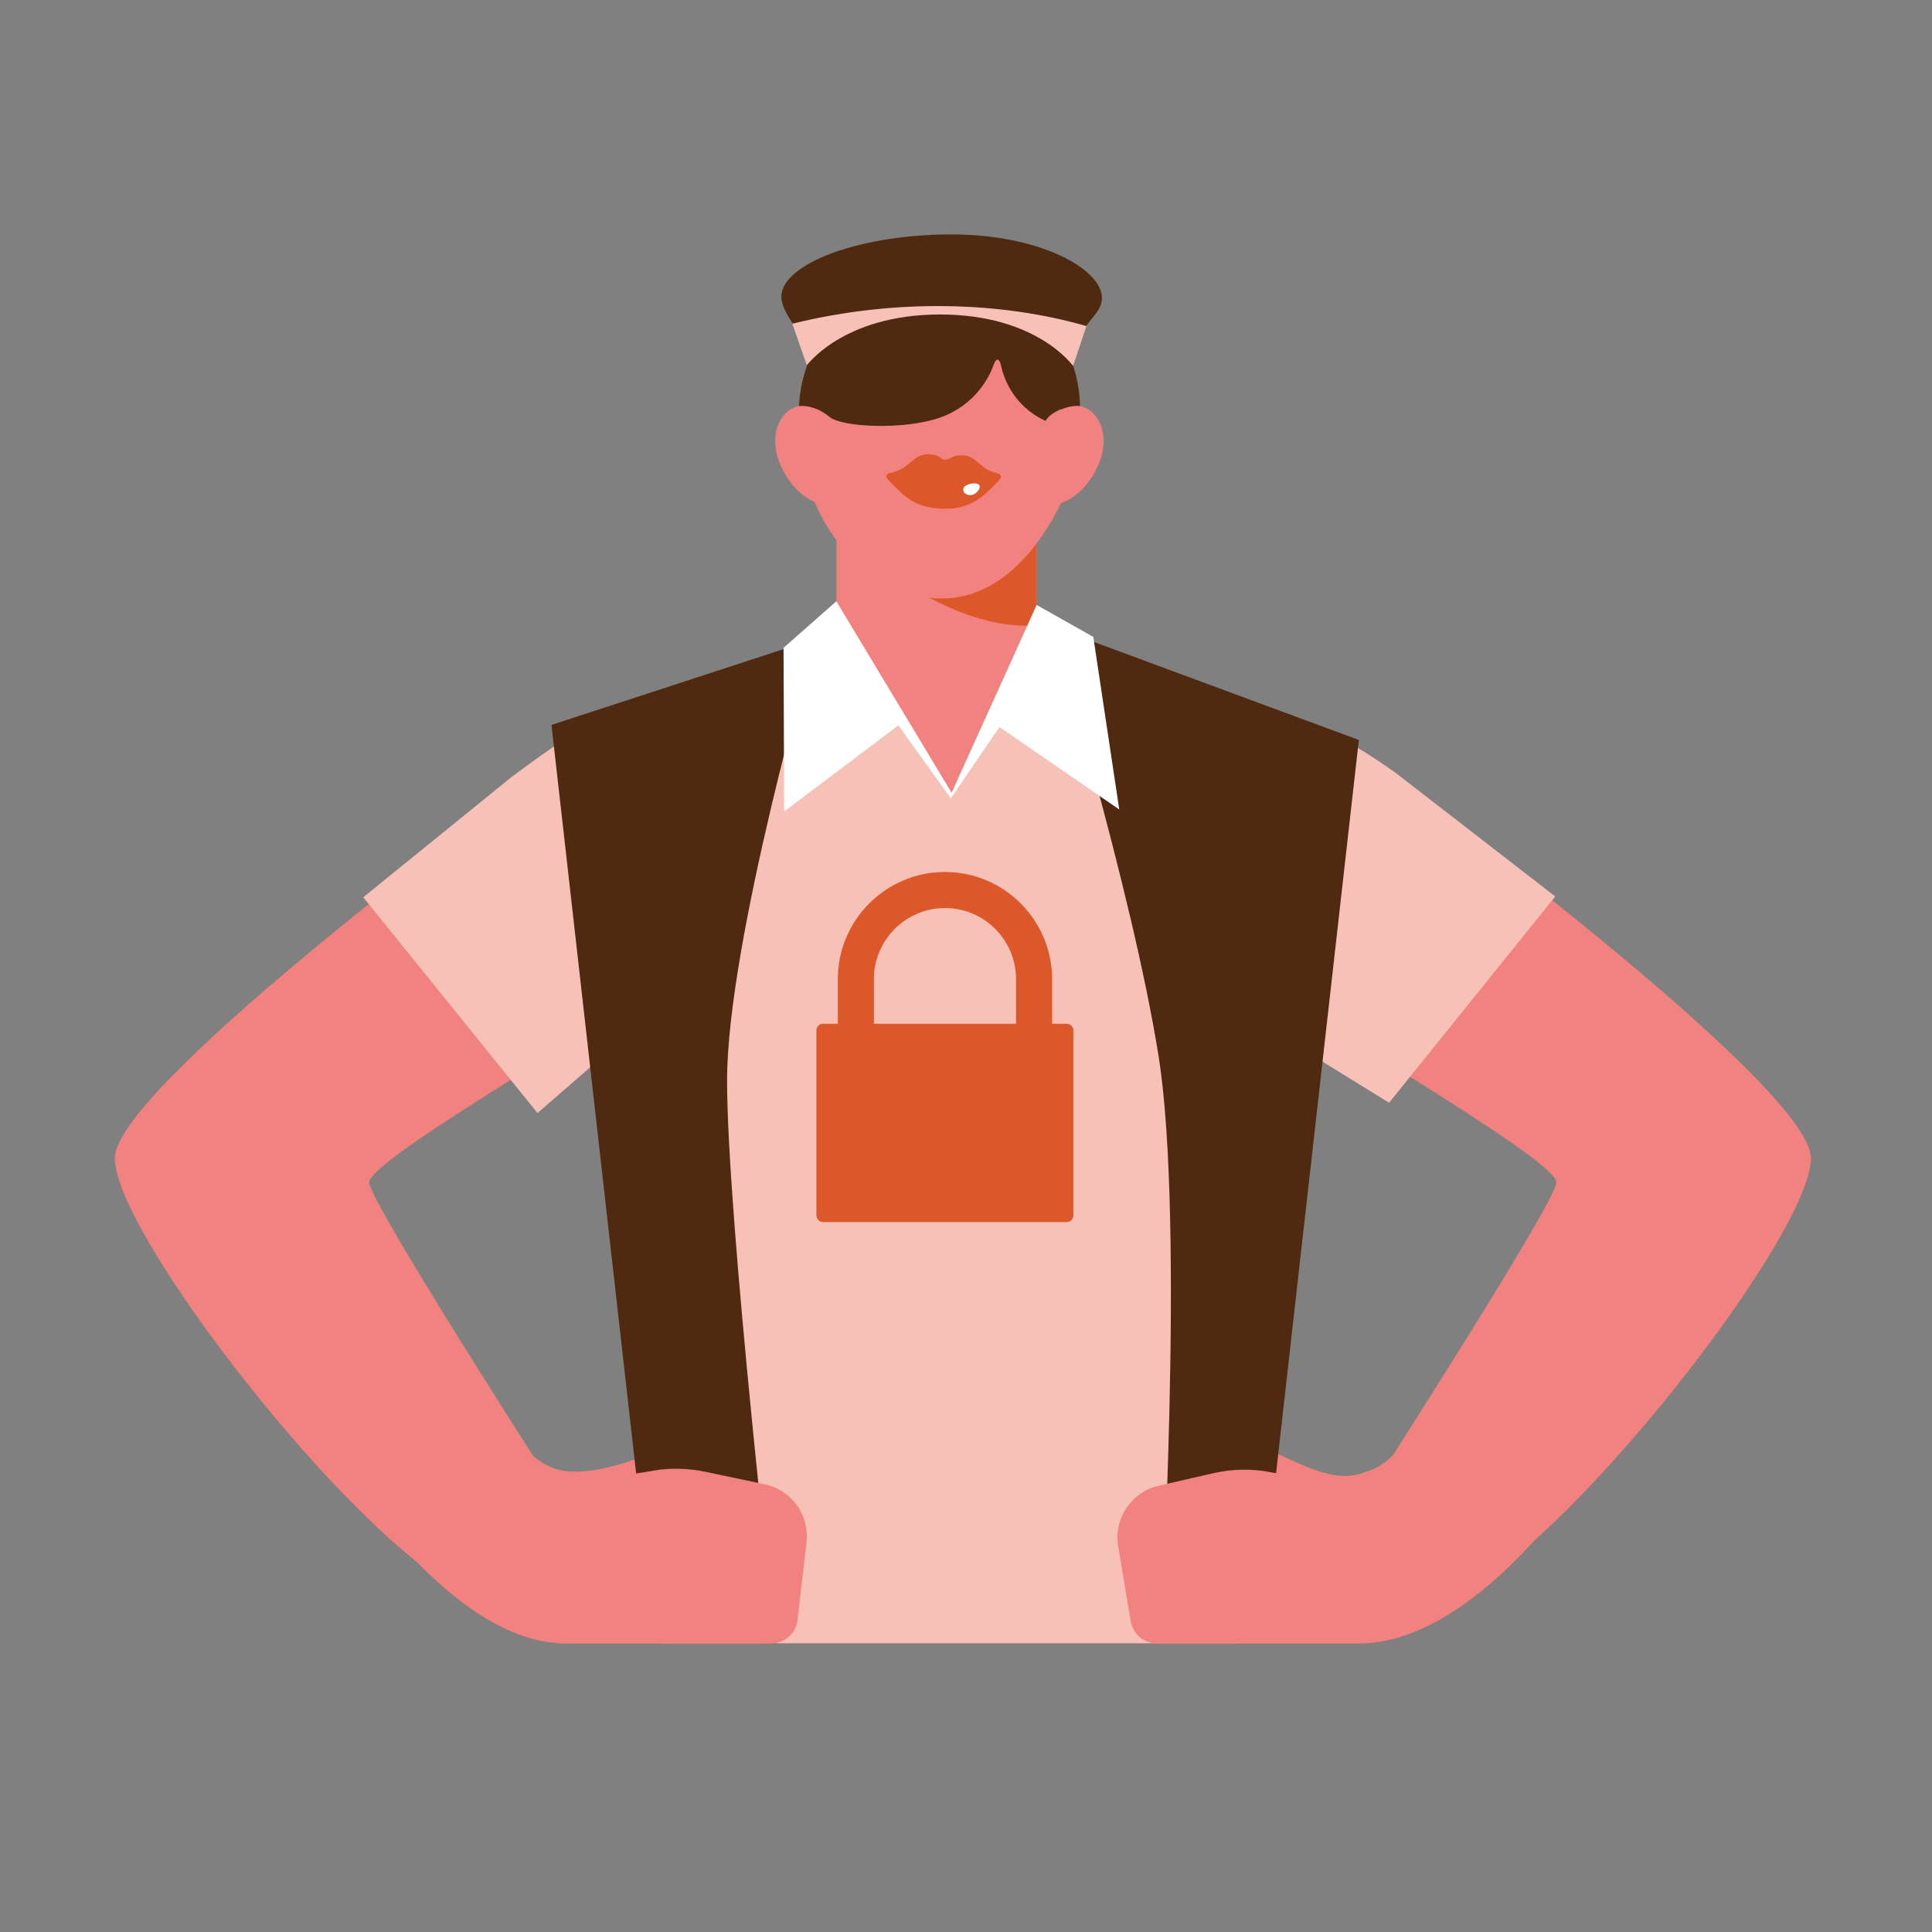 <?xml version="1.0" encoding="utf-8"?>
<!-- Generator: Adobe Illustrator 28.2.0, SVG Export Plug-In . SVG Version: 6.00 Build 0)  -->
<svg version="1.1" xmlns="http://www.w3.org/2000/svg" xmlns:xlink="http://www.w3.org/1999/xlink" x="0px" y="0px"
	 viewBox="0 0 900 900" enable-background="new 0 0 900 900" xml:space="preserve">
<rect x="0" y="0" width="900" height="900" fill="#808080" stroke="none"/>
<g id="fond" display="none">
	<rect x="-11.1" y="-9.3" display="inline" fill="#DC582A" width="925.2" height="912.4"/>
</g>
<g id="Calque_4">
</g>
<g id="Calque_6">
	<path fill="#F2827F" d="M312.4,673.7c-21.6,8.2-46.1,18.4-63.6,6.2c-8.9-6.2-18.6,7.5,2.7,15.7c20.3,7.8,62.7-3,62.7-3L312.4,673.7
		z"/>
	<path fill="#F2827F" d="M586.5,673.7c21.6,8.2,37.8,21.5,58,8.3c9.1-6,22.4,5.4,1.1,13.6c-20.3,7.8-60.9-3-60.9-3L586.5,673.7z"/>
	<path fill="#F2827F" d="M644.8,359.2c0,0,198.8,145.9,198.8,180.3c0,35.8-111.2,177.3-159.7,200.4c-33.7,16-53.2-33.2-53.2-33.2
		C621,721,724,562.3,725,551c1-11.4-126.5-81.4-161.9-112.6C527.7,407.1,644.8,359.2,644.8,359.2z"/>
	<path fill="#F2827F" d="M252.3,359.2c0,0-198.8,145.9-198.8,180.3c0,35.8,111.2,177.3,159.7,200.4c33.7,16,53.2-33.2,53.2-33.2
		c9.6,14.4-93.3-144.3-94.4-155.7c-1-11.4,126.5-81.4,161.9-112.6S252.3,359.2,252.3,359.2z"/>
	<g>
		<defs>
			<rect id="SVGID_1_" x="389.7" y="233.4" width="93" height="142.4"/>
		</defs>
		<use xlink:href="#SVGID_1_"  overflow="visible" fill="#F2827F"/>
		<clipPath id="SVGID_00000133492165741462269580000001237675719909765269_">
			<use xlink:href="#SVGID_1_"  overflow="visible"/>
		</clipPath>
		<path clip-path="url(#SVGID_00000133492165741462269580000001237675719909765269_)" fill="#DC582A" d="M504.8,282.1
			c-27.5,24-75.3-5.6-75.3-5.6l64.3-38.2L504.8,282.1z"/>
	</g>
	<polyline fill="#F8C1B8" points="267.1,403.1 307.2,765.5 577.1,765.5 612.6,355.8 483.2,299.4 443.3,371.2 391.1,294.3 
		288.9,329.7 	"/>
	<path fill="#F8C1B8" d="M408.4,381.1l-71.8-59.6c-37.7-2.6-62.3,13.8-98.1,40.3L169.2,418l81.2,100.5L408.4,381.1z"/>
	<path fill="#F8C1B8" d="M562.5,319.7c47.3,15.8,61.6,21.9,87.6,40.3l74.4,57.6l-77.4,96.1L568.2,465"/>
	<path fill="#F2827F" d="M378.6,231.8c8.9,22.4,29.5,47,60.2,47s50.8-31,59.6-54.1v-29.6l-57.6-58.4l-68.1,72"/>
	<g>
		<defs>
			<path id="SVGID_00000161608992113507007470000010397087439872511666_" d="M498.6,216.2c1.1-2.5,2-5,2.9-7.6l-0.5,0.1
				c1.3-5,1.9-10.2,2.1-15.5c1.3-38.2-28.6-65.8-64.8-66.2c-36.2-0.4-65.8,28.6-66.2,64.8c-0.1,11.7,2.9,22.8,8.2,32.4"/>
		</defs>
		<clipPath id="SVGID_00000129180943617982382530000007756305892653371521_">
			<use xlink:href="#SVGID_00000161608992113507007470000010397087439872511666_"  overflow="visible"/>
		</clipPath>
		<path clip-path="url(#SVGID_00000129180943617982382530000007756305892653371521_)" fill="#4F2910" d="M551.5,139.8
			c-0.8-17.6-7.1-26.7-19.4-27.8c-17-1.6-18,15.7-31,14.5c-14-1.2-9.1-18-24.1-20.4c-0.4-0.1-0.8-0.1-1.2-0.1
			c-4.1-4.1-10.1-6.3-17.8-5.2c-8.2,1.2-11.6,5.9-14,10.5c-2.1-4.8-5-9.8-13.1-11.7c-7.6-1.8-13.7-0.2-18.1,3.6c-0.4,0-0.8,0-1.2,0
			c-15.1,1.1-11.7,18.2-25.8,18.2c-13.1,0-12.5-17.3-29.6-17.2c-12.4,0-19.5,8.5-21.8,26c-2.8,21-7.5,43.7-5.3,65.6
			c1.7,16.9,17.8,23.6,25.4,23.2c25.1-1.2,24-31.4,31.7-24.9c5.9,5,35.1,6.3,51.8,0.4c13.3-4.7,21.4-14.9,24.9-24.6
			c1.5-4.1,2.9-2.1,3.4,0.3c2.2,10.2,8.9,20.5,21,26c0,0,0.1-2.6,7-5.6c1.2-0.5,4.4,32.4,29.3,35.8c7.5,1,24.2-4.2,27.4-20.9
			C555.1,184,552.5,161,551.5,139.8z"/>
	</g>
	<path fill="#F2827F" d="M514.1,205.4c0,13.3-12,29.5-24.4,29.7c-1.8,0-0.4-0.2-2.1-0.7c-3.6-1.1-8.9-16.3-6-27.9
		c3.2-13.1,14-17.6,20.6-17.4C507.1,189.2,514.1,194.9,514.1,205.4z"/>
	<path fill="#F2827F" d="M361.1,205.4c0,13.3,12,29.5,24.4,29.7c1.8,0,0.4-0.2,2.1-0.7c3.6-1.1,8.9-16.3,6-27.9
		c-3.2-13.1-14-17.6-20.6-17.4C368.1,189.2,361.1,194.9,361.1,205.4z"/>
	<g>
		<path fill="#DC582A" d="M413.1,221.1c1.1-1.2,2.1-0.3,6.3-2.4c5.1-2.5,7.1-7.2,13-7.1s5.6,2.5,7.8,2.6c2.2,0,3.1-2.2,8.3-2.1
			c5.1,0.1,7.1,4.1,11.2,6.5c3,1.7,5.4,1.6,6.3,2.7c0.9,1-0.3,2.4-3.9,5.8c-3.5,3.3-9.5,10.2-22.6,9.9c-14.4-0.3-19.5-7.5-23.1-10.8
			C413.4,223.4,412.3,222,413.1,221.1z"/>
		<path fill="#FFFFFF" d="M456.1,225.9c1,1.2-0.8,3.5-2.3,4.3c-1.5,0.8-3.5,0.5-4.5-0.6c-1-1.2-0.7-2.7,0.8-3.5
			C451.6,225.2,455,224.7,456.1,225.9z"/>
	</g>
	<path fill="#4F2910" d="M379.7,297.6c0,0-41,141-41,205.7s22.6,262.2,22.6,262.2l-56.1-0.8l-48.3-427L379.7,297.6z"/>
	<path fill="#4F2910" d="M489.7,291.7c0,0,37.5,122.1,50,200.2s0.7,273.4,0.7,273.4h73.9l-21.4-65.4L633,344.7L489.7,291.7z"/>
	<g>
		<path fill="#DC582A" d="M490.1,482h-16.8v-25.9c0-18.2-14.8-33.1-33.1-33.1c-18.2,0-33.1,14.8-33.1,33.1V482h-16.8v-25.9
			c0-27.5,22.4-49.9,49.9-49.9c27.5,0,49.9,22.4,49.9,49.9V482z"/>
		<path fill="#DC582A" d="M383.4,569.3h113.5c1.7,0,3.1-1.4,3.1-3.1V480c0-1.7-1.4-3.1-3.1-3.1H383.4c-1.7,0-3.1,1.4-3.1,3.1v86.2
			C380.4,567.9,381.7,569.3,383.4,569.3z"/>
	</g>
	<polygon fill="#FFFFFF" points="365,301.8 389.6,280.1 443.3,369.3 482.9,281.8 509.3,296.7 521.4,377.1 465.6,338.7 442.9,371.9 
		418.5,337.9 365.3,378 	"/>
	<path fill="#F2827F" d="M651.1,675c-11.5,17.2-41.5,14.3-58.7,10.9c-9-1.8-18.3-1.7-27.3,0.4l-25.3,5.8
		c-12.8,2.9-21.1,15.3-18.9,28.3l5.8,34.8c1,6,6.2,10.4,12.3,10.4h94c46.3,0,88.2-55.4,96.5-65.4"/>
	<path fill="#F2827F" d="M244.2,673.5c11.8,17.6,42.8,14.8,59.5,11.7c8.2-1.5,16.6-1.3,24.8,0.4l27.6,5.8
		c12.6,2.6,21.1,14.4,19.6,27.2l-4.2,36c-0.7,6.3-6,11-12.3,11l-93.3,0c-44.9,1.3-81.6-50.3-96.2-64"/>
	<path fill="#4F2910" d="M505.5,152.5c4.2-5.8,8-8.7,7.8-14.1c-0.5-13.3-29.1-29.2-70.1-29.2s-75.9,12.5-79,27
		c-1.4,6.4,4.6,13.1,7.6,18.9C374.6,160.9,501.3,158.3,505.5,152.5z"/>
	<path fill="#F8C1B8" d="M375.7,169.7l-6.6-18.9c48.6-12,97.9-10.2,137,1.1l-6.2,18.5c0,0-1.4-1.2-2.5-1.5
		c-34.9-9.8-67.7-9.8-119.2,0.2C377.1,169.4,376.1,170.7,375.7,169.7z"/>
	<path fill="#4F2910" d="M375.7,170.4c0,0,28.8-7.2,62.7-7.2c34.7,0,61.4,7.2,61.4,7.2s-16.7-23.9-61.9-23.9
		S375.7,170.4,375.7,170.4z"/>
</g>
</svg>
